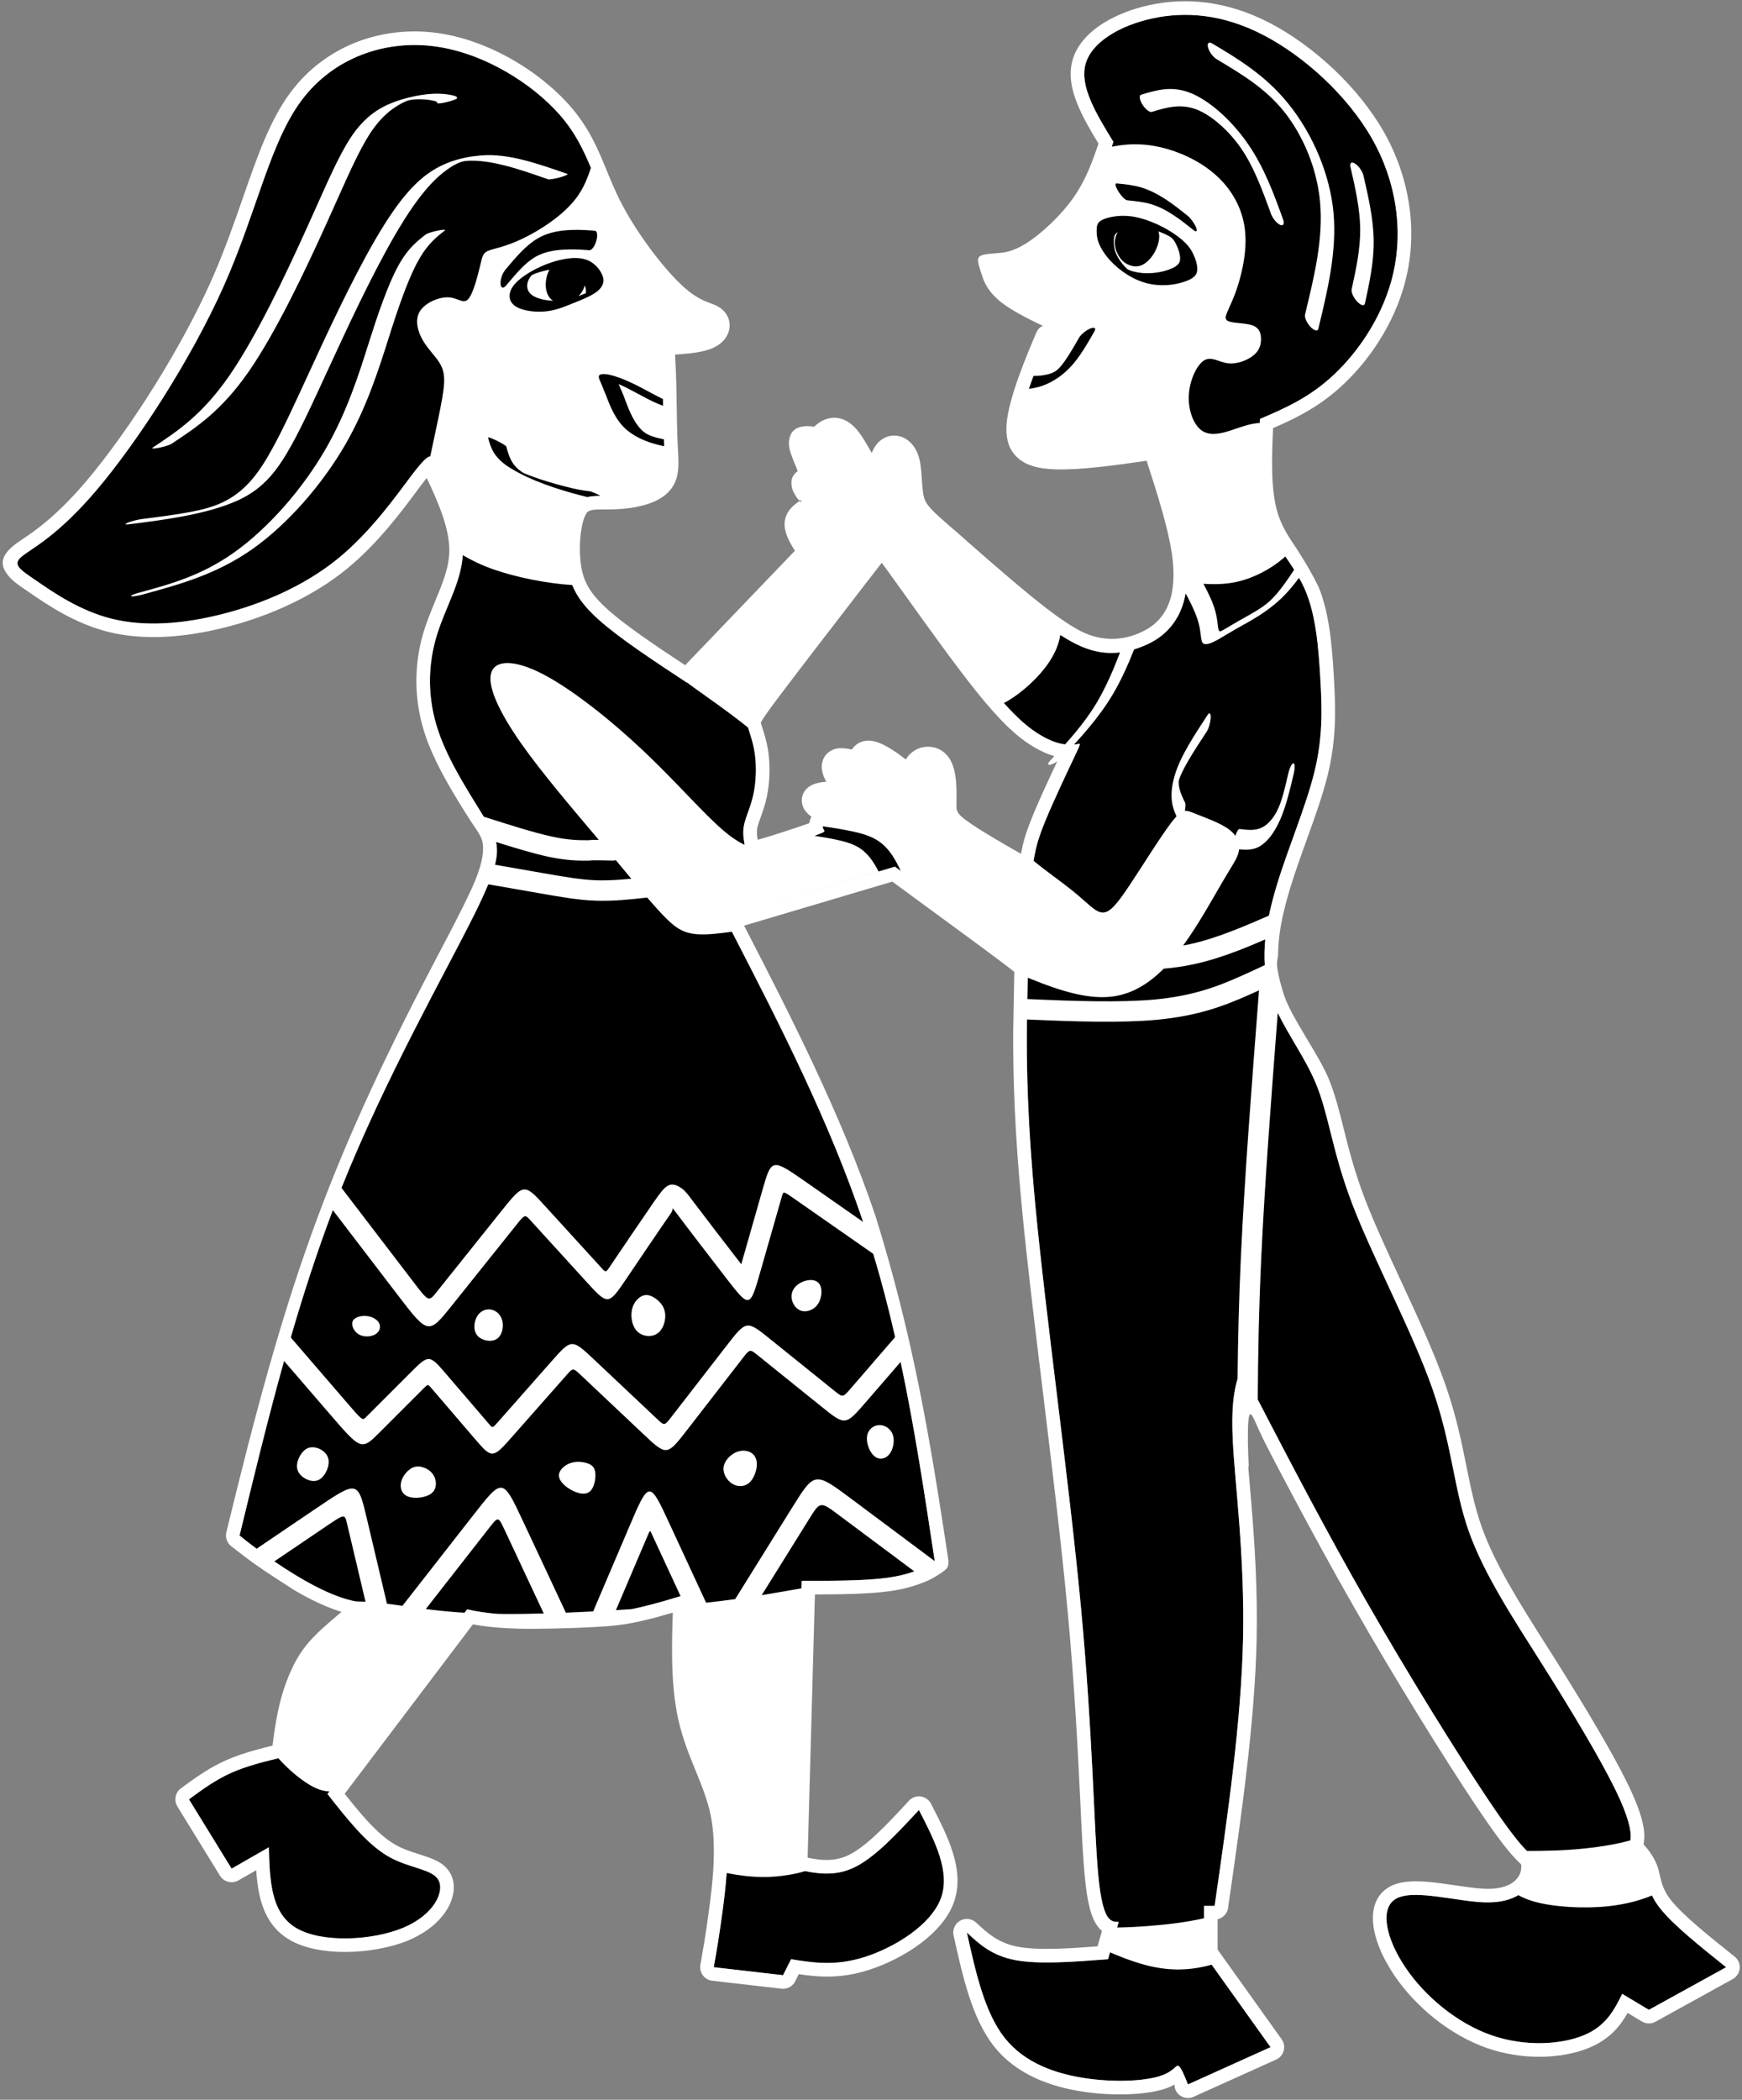 <?xml version="1.0" encoding="UTF-8" standalone="no"?><svg xmlns="http://www.w3.org/2000/svg" xmlns:xlink="http://www.w3.org/1999/xlink" clip-rule="evenodd" fill="#000000" fill-rule="evenodd" height="500.7" image-rendering="optimizeQuality" preserveAspectRatio="xMidYMid meet" shape-rendering="geometricPrecision" text-rendering="geometricPrecision" version="1" viewBox="42.2 -0.3 415.5 500.7" width="415.5" zoomAndPan="magnify"><rect x="42.2" y="-0.3" width="415.5" height="500.7" fill="#808080" stroke="none"/><g><g><g id="change1_1"><path d="M87.27 428.77c3.39,5.5 6.78,11.01 10.17,16.52 2.96,-1.7 5.93,-3.39 8.89,-5.09 0.21,7.84 0.43,15.68 6.57,19.28 6.14,3.6 18.22,2.96 25.52,-0.11 7.31,-3.07 9.85,-8.58 8.37,-11.33 -1.48,-2.75 -6.99,-2.75 -12.08,-5.72 -5.08,-2.97 -9.74,-8.9 -14.4,-14.83 11.86,-15.67 21.46,-28.36 33.32,-44.03 9.11,2.12 20.48,1.25 28.85,1.14 8.37,-0.1 15.99,-2.43 23.61,-4.76 -0.42,10.37 -0.84,20.75 1.06,29.23 1.91,8.47 6.15,15.03 7.73,22.87 1.59,7.84 0.53,16.95 -0.31,23.3 -0.85,6.35 -1.49,9.96 -2.12,13.56 5.51,0.63 11.01,1.27 16.52,1.9 0.64,-1.27 1.27,-2.54 1.91,-3.81 5.29,0.85 10.59,1.69 17.58,-0.53 6.99,-2.22 15.67,-7.52 18.11,-13.87 2.43,-6.36 -1.38,-13.77 -5.19,-21.18 -5.3,5.71 -10.59,11.43 -15.57,13.76 -4.98,2.33 -9.64,1.27 -14.3,0.22 0.64,-22.88 1.27,-45.76 1.91,-68.63 7.62,0 15.25,0 20.54,-0.74 5.3,-0.74 8.27,-2.23 11.23,-3.71 -4.03,-26.69 -8.05,-53.38 -16.42,-79 -8.36,-25.63 -21.07,-50.2 -33.78,-74.77 13.56,-4.03 27.11,-8.05 40.67,-12.07 8.68,6.35 17.37,12.71 22.66,16.63 5.3,3.91 7.2,5.39 9.11,6.88 -0.42,15.03 -0.85,30.07 1.69,56.97 2.54,26.9 8.05,65.66 10.91,96.16 2.86,30.5 3.07,52.74 4.13,63.87 1.06,11.11 2.97,11.11 4.87,11.11 -0.84,2.97 -1.69,5.93 -2.54,8.9 -8.26,0.64 -16.52,1.27 -22.13,0.21 -5.61,-1.06 -8.58,-3.81 -11.54,-6.57 2.11,9.54 4.23,19.07 9,25.1 4.76,6.04 12.18,8.58 19.27,9.64 7.1,1.06 13.87,0.64 17.47,-0.42 3.6,-1.06 4.03,-2.75 4.66,-2.54 0.64,0.21 1.49,2.33 2.33,4.44 6.57,-2.96 13.14,-5.93 19.7,-8.89 -5.29,-7.42 -10.59,-14.83 -15.88,-22.24 0,-3.81 0,-7.63 0,-11.44 0.84,0 1.69,0 2.54,0 3.18,-22.03 6.35,-44.06 6.78,-63.65 0.42,-19.59 -1.91,-36.75 -2.44,-47.12 -0.53,-10.38 0.74,-13.98 2.01,-17.59 9.53,18.43 19.07,36.86 29.66,55.39 10.59,18.54 22.24,37.18 29.12,47.45 6.88,10.27 9,12.18 11.12,14.08 0.21,1.91 0.42,3.82 -0.95,6.04 -1.38,2.22 -4.35,4.76 -10.91,4.55 -6.57,-0.21 -16.73,-3.17 -20.97,-0.95 -4.24,2.23 -2.54,9.64 2.12,16.52 4.66,6.89 12.28,13.24 20.44,16.1 8.15,2.86 16.84,2.22 22.13,0 5.3,-2.22 7.2,-6.04 9.11,-9.85 2.12,1.27 4.23,2.54 6.35,3.81 6.15,-3.39 12.29,-6.78 18.43,-10.16 -6.35,-5.09 -12.71,-10.17 -15.78,-14.09 -3.07,-3.92 -2.86,-6.67 -3.71,-9 -0.84,-2.33 -2.75,-4.24 -4.66,-6.14 0.64,0 1.27,0 1.38,-1.59 0.11,-1.59 -0.32,-4.77 -3.81,-11.86 -3.5,-7.1 -10.06,-18.11 -16.95,-29.02 -6.88,-10.91 -14.08,-21.71 -17.79,-32.09 -3.7,-10.38 -3.92,-20.33 -8.68,-34 -4.77,-13.66 -14.09,-31.03 -19.07,-43.95 -4.97,-12.92 -5.61,-21.39 -8.79,-29.01 -3.17,-7.63 -8.89,-14.41 -11.12,-22.03 -2.22,-7.63 -0.95,-16.1 1.8,-25.2 2.76,-9.11 6.99,-18.86 9,-27.12 2.02,-8.26 1.81,-15.04 1.38,-22.34 -0.42,-7.31 -1.05,-15.15 -3.7,-21.19 -2.65,-6.03 -7.31,-10.27 -9.43,-16.73 -2.12,-6.46 -1.69,-15.14 -1.27,-23.83 5.93,-2.54 11.86,-5.08 17.79,-10.69 5.93,-5.62 11.86,-14.3 14.09,-24.36 2.22,-10.06 0.74,-21.5 -5.19,-31.88 -5.93,-10.38 -16.31,-19.7 -25.95,-24.67 -9.63,-4.98 -18.53,-5.62 -26.37,-3.92 -7.84,1.69 -14.61,5.72 -15.99,11.01 -1.37,5.3 2.65,11.86 6.67,18.43 -1.69,5.08 -3.39,10.17 -6.78,15.04 -3.38,4.87 -8.47,9.53 -12.39,11.97 -3.92,2.43 -6.67,2.64 -8.05,2.75 -1.37,0.1 -1.37,0.1 -1.05,1.06 0.32,0.95 0.95,2.86 3.49,4.87 2.54,2.01 6.99,4.13 9.21,5.19 2.23,1.06 2.23,1.06 0.11,6.04 -2.12,4.97 -6.35,14.93 -6.78,20.65 -0.42,5.72 2.97,7.2 9,7.3 6.04,0.11 14.72,-1.16 23.41,-2.43 3.18,9.74 6.35,19.49 7.2,26.79 0.85,7.31 -0.63,12.18 -2.97,15.46 -2.33,3.29 -5.5,4.98 -8.57,6.04 -3.07,1.06 -6.04,1.48 -9.43,0.85 -3.39,-0.64 -7.2,-2.33 -13.87,-7.42 -6.67,-5.08 -16.2,-13.55 -22.03,-18.63 -5.82,-5.09 -7.94,-6.78 -8.79,-9.85 -0.85,-3.07 -0.42,-7.52 -1.38,-10.06 -0.95,-2.55 -3.28,-3.18 -4.55,-1.06 -1.27,2.11 -1.48,6.99 -2.97,6.14 -1.48,-0.85 -4.23,-7.41 -6.56,-10.06 -2.33,-2.65 -4.24,-1.38 -5.19,-0.53 -0.95,0.85 -0.95,1.27 -2.01,1.16 -1.06,-0.1 -3.18,-0.74 -3.18,0.74 0,1.49 2.12,5.09 2.22,6.89 0.11,1.8 -1.8,1.8 -1.58,2.86 0.21,1.06 2.54,3.18 2.22,4.66 -0.32,1.48 -3.28,2.33 -3.81,4.13 -0.53,1.8 1.37,4.55 3.28,7.31 -9.95,10.37 -19.91,20.75 -29.87,31.13 -8.04,-5.29 -16.09,-10.59 -21.07,-15.04 -4.98,-4.44 -6.88,-8.05 -7.52,-13.02 -0.63,-4.98 0,-11.33 1.91,-14.19 1.91,-2.86 5.08,-2.23 9,-2.33 3.92,-0.11 8.58,-0.96 10.69,-2.97 2.12,-2.01 1.7,-5.19 1.49,-9.53 -0.21,-4.34 -0.21,-9.85 -0.32,-14.08 -0.11,-4.24 -0.32,-7.21 -0.53,-10.17 4.45,-0.21 8.9,-0.43 11.23,-1.49 2.33,-1.05 2.54,-2.96 1.16,-3.92 -1.38,-0.95 -4.34,-0.95 -9.21,-5.4 -4.87,-4.44 -11.65,-13.34 -15.68,-21.28 -4.02,-7.94 -5.29,-14.94 -11.64,-22.14 -6.36,-7.2 -17.8,-14.61 -29.66,-16.2 -11.86,-1.59 -24.14,2.65 -31.77,12.81 -7.62,10.17 -10.59,26.27 -18.53,44.17 -7.95,17.89 -20.87,37.59 -30.4,48.82 -9.53,11.22 -15.67,13.98 -17.9,15.89 -2.22,1.9 -0.52,2.96 3.5,5.71 4.02,2.76 10.38,7.21 18.11,9.11 7.73,1.91 16.84,1.27 26.37,-1.16 9.53,-2.44 19.49,-6.68 27.53,-13.24 8.05,-6.57 14.2,-15.46 17.59,-19.91 3.38,-4.45 4.02,-4.45 4.66,-4.45 3.81,7.84 7.62,15.67 7.51,22.66 -0.1,6.99 -4.13,13.14 -6.24,20.12 -2.12,6.99 -2.34,14.83 0.42,22.88 2.75,8.05 8.47,16.31 11.65,21.71 3.18,5.4 3.81,7.94 -3.07,21.82 -6.89,13.87 -21.29,39.08 -31.88,65.66 -10.59,26.58 -17.37,54.54 -24.15,82.5 6.51,5.3 22.72,17.02 31.46,15.88 -6.14,6.57 -11.97,9.32 -15.46,16.1 -3.5,6.78 -4.35,13.77 -5.19,20.76 -4.45,1.06 -8.9,2.12 -12.71,3.81 -3.82,1.7 -6.99,4.02 -10.17,6.36zm132.43 -232.5c0.42,-1.91 1.59,-4.24 2.22,-7.23 0.64,-3 0.74,-6.65 0.32,-9.61 -0.42,-2.97 -1.38,-5.25 -1.75,-6.7 -0.37,-1.46 -0.16,-2.09 5.03,-9.01 5.19,-6.91 15.36,-20.09 20.68,-26.97 5.32,-6.89 5.8,-7.47 6.33,-7.47 0.53,0 1.11,0.58 5.72,6.99 4.6,6.41 13.23,18.64 19.27,26.19 6.04,7.54 9.48,10.4 12.23,12.15 2.76,1.75 4.82,2.38 6.41,2.59 1.59,0.21 2.7,0 3.26,-0.1 0.55,-0.11 0.55,-0.11 -1.06,3.31 -1.62,3.41 -4.85,10.24 -6.7,14.72 -1.85,4.47 -2.33,6.59 -2.68,8.42 -0.34,1.82 -0.55,3.36 -0.66,4.13 -0.1,0.77 -0.1,0.77 -3.65,-1.25 -3.55,-2.01 -10.64,-6.03 -14.17,-8.65 -3.52,-2.63 -3.46,-3.84 -3.41,-6.57 0.05,-2.73 0.11,-6.97 -1.17,-8.9 -1.27,-1.93 -3.86,-1.56 -4.82,0.06 -0.95,1.61 -0.26,4.47 -0.18,5.27 0.08,0.79 -0.45,-0.48 -2.49,-2.42 -2.04,-1.93 -5.58,-4.52 -7.68,-5.34 -2.09,-0.82 -2.72,0.13 -2.86,0.92 -0.13,0.8 0.24,1.43 -0.79,1.33 -1.03,-0.11 -3.47,-0.96 -4.69,-0.74 -1.22,0.21 -1.22,1.48 -0.37,2.99 0.85,1.51 2.54,3.25 1.72,4.08 -0.82,0.82 -4.15,0.71 -5.79,1.11 -1.65,0.39 -1.59,1.29 -0.51,2.12 1.09,0.82 3.21,1.56 4.72,1.98 1.5,0.42 2.4,0.53 1.61,0.69 -0.79,0.16 -3.28,0.37 -4.45,0.98 -1.16,0.61 -1,1.61 -0.71,2.12 0.29,0.5 0.71,0.5 -1.86,1.43 -2.56,0.92 -8.12,2.78 -11.44,3.76 -3.3,0.97 -4.36,1.08 -4.89,0.68 -0.53,-0.39 -0.53,-1.29 -0.69,-2.48 -0.16,-1.2 -0.48,-2.68 -0.05,-4.58z" fill="#000000"/></g><g id="change2_1"><path d="M214.99 218.44l36.77 -10.92c-1.29,-2.53 -2.55,-4.14 -4.02,-5.24 -1.57,-1.17 -3.41,-1.77 -5.85,-2.3 -1.58,-0.35 -3.42,-0.67 -5.43,-0.98l0.31 -0.11c2.57,-0.93 2.15,-0.93 1.86,-1.43 -0.11,-0.19 -0.2,-0.44 -0.21,-0.72 2.7,0.38 5.18,0.79 7.25,1.25 2.69,0.59 4.73,1.26 6.49,2.57 1.71,1.28 3.13,3.16 4.59,6.2l0.29 0.62 -1.38 -1.01 -40.67 12.07zm125.06 131.02l-0.12 0.01 0.37 4.38 0.32 3.79 0 0.06 0.02 0.12 0.01 0.18c0.76,9.21 1.54,20.36 1.28,32.6 -0.43,19.78 -3.6,41.8 -6.78,63.82l0 0.06c-0.13,1.42 -1.17,2.57 -2.53,2.87l0 7.24 15.19 21.27c0.16,0.2 0.29,0.42 0.4,0.67 0.74,1.63 0.01,3.55 -1.62,4.29l-19.83 8.94c-1.66,0.67 -3.55,-0.14 -4.22,-1.8 -0.18,-0.45 -0.2,-0.85 -0.17,-1.19 -0.74,0.42 -1.68,0.84 -2.89,1.19 -2.15,0.63 -5.25,1.07 -8.8,1.15 -3.1,0.08 -6.57,-0.1 -10.06,-0.62 -3.8,-0.57 -7.72,-1.55 -11.39,-3.22 -3.76,-1.72 -7.23,-4.17 -9.96,-7.63 -2.65,-3.37 -4.54,-7.6 -6.03,-12.25 -1.41,-4.39 -2.48,-9.18 -3.55,-13.97 -0.3,-1.05 -0.05,-2.23 0.75,-3.1 1.22,-1.31 3.27,-1.38 4.59,-0.16 2.61,2.43 5.24,4.87 9.93,5.75 2.56,0.48 5.81,0.58 9.38,0.48 2.91,-0.08 6.25,-0.31 9.65,-0.57l1.05 -3.67c-0.52,-0.43 -1.03,-1.03 -1.53,-1.86 -1.08,-1.77 -1.99,-4.99 -2.57,-11.11 -0.42,-4.32 -0.7,-10.18 -1.05,-17.5 -0.57,-11.86 -1.33,-27.58 -3.09,-46.37 -1.44,-15.45 -3.66,-33.66 -5.8,-51.28 -1.96,-16.05 -3.85,-31.6 -5.11,-44.87 -1.69,-17.93 -2.07,-30.63 -2.02,-41.56l0.22 -12 0 -0.05 0 -0.04 0 -0.1 0 -0.05 0.05 -1.92c-1.69,-1.31 -3.78,-2.91 -7.75,-5.84l-21.35 -15.67 -35.36 10.5c5.74,11.11 11.44,22.24 16.77,33.62 5.5,11.76 10.52,23.63 14.6,35.7l0.01 0.03c8.89,28.65 12.87,52.27 17.34,81.88l0.01 0.11c0.07,0.57 -0.01,1.14 -0.22,1.66 -0.1,0.19 -0.2,0.38 -0.79,0.83 -0.59,0.46 -1.67,1.17 -2.56,1.67 -0.67,0.38 -1.23,0.64 -1.77,0.87l0 0 -0.06 0.02 -0.01 0 -0.01 0.01 -0.08 0.03 -0.01 0 0 0.01 -0.02 0.01 -0.01 0 -0.02 0.01 -0.02 0 -0.01 0.01 -0.05 0.02 0 0 -0.06 0.02 -0.01 0.01 -0.01 0.01 -0.02 0 -0.01 0.01 -0.02 0.01 -0.01 0 -0.02 0.01 -0.01 0 -0.02 0.01 -0.01 0 -0.02 0.01 -0.01 0.01c-0.32,0.13 -0.65,0.25 -0.98,0.37 -1.97,0.72 -4.25,1.34 -7.15,1.74 -4.81,0.67 -11.22,0.77 -17.84,0.78l-1.74 62.78c1.31,0.26 2.61,0.47 3.85,0.52 1.9,0.08 3.81,-0.16 5.76,-1.07 4.36,-2.04 9.38,-7.44 14.4,-12.86 0.28,-0.35 0.63,-0.64 1.05,-0.86 1.59,-0.82 3.55,-0.19 4.37,1.4 1.97,3.84 3.95,7.68 5.16,11.51 1.32,4.21 1.7,8.35 0.18,12.31 -1.34,3.51 -4.15,6.67 -7.55,9.27 -3.82,2.93 -8.49,5.23 -12.61,6.54 -6.67,2.12 -11.8,1.74 -16.73,1.01l-0.73 1.47c-0.53,1.31 -1.9,2.17 -3.38,2l-16.71 -1.93c-1.77,-0.31 -2.95,-2 -2.64,-3.76 0.36,-2.05 0.71,-4.05 0.98,-5.7 0.34,-2.15 0.71,-4.63 1.12,-7.72 0.42,-3.11 0.89,-6.89 1.05,-10.8 0.16,-3.83 0.04,-7.82 -0.69,-11.44 -0.73,-3.6 -2.16,-7.12 -3.62,-10.72 -1.53,-3.75 -3.09,-7.6 -4.1,-12.08 -1,-4.47 -1.4,-9.4 -1.48,-14.56 -0.06,-3.61 0.03,-7.28 0.17,-10.97 -2.45,0.72 -4.91,1.4 -7.4,1.97 -1.29,0.29 -2.59,0.55 -3.9,0.78 -1.31,0.18 -2.62,0.36 -4.71,0.52 -2.08,0.15 -4.92,0.28 -7.23,0.37 -2.31,0.08 -4.08,0.12 -5.66,0.16 -1.53,0.03 -2.88,0.04 -4.23,0.06l-0.07 0 -0.06 0c-4.84,0.01 -9.82,-0.21 -14.43,-1.06l-30.58 40.4c1.79,2.26 3.57,4.45 5.33,6.37 2.18,2.37 4.38,4.39 6.61,5.69 1.88,1.1 4,1.78 5.84,2.36 3.31,1.07 6,1.93 7.46,4.63l0.27 0.56c0.91,2.19 0.62,5.03 -0.99,7.79 -1.35,2.31 -3.7,4.66 -7.09,6.48 -0.71,0.39 -1.43,0.74 -2.16,1.04 -4.17,1.75 -9.74,2.78 -15.06,2.8 -5.01,0.02 -9.89,-0.87 -13.36,-2.9 -3.95,-2.32 -5.97,-5.88 -7.02,-10.05 -0.52,-2.08 -0.78,-4.28 -0.93,-6.55l-4.16 2.38c-1.54,0.95 -3.54,0.47 -4.48,-1.06l-10.17 -16.52c-0.56,-0.93 -0.61,-2.05 -0.2,-3.01 0.22,-0.51 0.58,-0.97 1.06,-1.32 3.3,-2.42 6.6,-4.84 10.77,-6.69 2.1,-0.93 4.31,-1.68 6.55,-2.31 1.55,-0.44 3.04,-0.82 4.52,-1.18 0.35,-2.82 0.75,-5.65 1.37,-8.51 0.81,-3.71 1.98,-7.41 3.88,-11.1 2.49,-4.83 5.84,-7.7 9.65,-10.95l1.55 -1.33c-2.34,-0.7 -4.77,-1.74 -7.2,-2.96 -1.32,-0.67 -2.64,-1.39 -3.95,-2.15 -2.58,-1.66 -5.17,-3.32 -7.16,-4.66 -1.99,-1.34 -3.39,-2.36 -4.63,-3.29 -1.2,-0.91 -2.26,-1.73 -3.31,-2.56l-0.02 -0.01 -0.03 -0.03 -0.01 0 -0.04 -0.04c-0.94,-0.76 -1.41,-2.02 -1.11,-3.28 13.92,-57.42 23.33,-85.91 49.69,-136.12 2.59,-4.93 4.88,-9.27 6.58,-12.71l0.62 -1.25 0.03 -0.08 0 0c1.79,-3.68 5.75,-11.39 3.78,-15.6 -0.47,-1.01 -1.38,-2.28 -2.36,-3.75 -0.91,-1.39 -1.87,-2.95 -2.85,-4.53l-0.05 -0.09 -0.02 -0.03 -0.03 -0.04 -0.05 -0.08 -0.04 -0.08c-2.84,-4.66 -5.92,-10.08 -7.78,-15.52 -1.43,-4.19 -2.12,-8.35 -2.19,-12.4 -0.08,-4.36 0.55,-8.54 1.73,-12.46 0.78,-2.52 1.74,-4.85 2.69,-7.14l0.06 -0.17c1.68,-4.04 3.32,-7.98 3.37,-11.91 0.08,-5.17 -2.44,-11.24 -5.39,-17.45 -0.81,1.05 -1.68,2.13 -2.44,3.21 -3.66,4.91 -9.35,12.55 -16.64,18.49 -3.99,3.26 -8.44,5.98 -13.07,8.2 -5.16,2.49 -10.52,4.35 -15.71,5.68 -5.07,1.29 -10.08,2.1 -14.88,2.31 -4.61,0.2 -9,-0.15 -13.07,-1.15 -8.08,-1.99 -14.59,-6.45 -18.82,-9.34l-0.68 -0.47c-1.92,-1.31 -3.34,-2.28 -4.27,-3.37 -2.24,-2.61 -2.15,-4.7 0.83,-7.26 0.68,-0.58 1.43,-1.09 2.39,-1.73 2.93,-1.98 8.06,-5.44 15.14,-13.79 4.94,-5.81 10.83,-13.98 16.44,-22.99 5.03,-8.09 9.82,-16.8 13.48,-25.04 3.03,-6.84 5.38,-13.57 7.53,-19.77 3.44,-9.87 6.43,-18.45 11.37,-25.03 4.08,-5.44 9.38,-9.34 15.24,-11.71 6.14,-2.47 12.92,-3.26 19.55,-2.37 5.95,0.8 11.78,2.94 16.98,5.78 5.91,3.23 11.06,7.39 14.67,11.49 4.68,5.3 6.76,10.34 8.94,15.66 0.95,2.31 1.93,4.68 3.18,7.16 1.86,3.67 4.35,7.57 6.96,11.12 2.77,3.75 5.64,7.07 8,9.22 2.99,2.73 5.13,3.51 6.54,4.03 0.88,0.33 1.59,0.59 2.33,1.11 0.83,0.57 1.45,1.31 1.83,2.15 0.37,0.83 0.51,1.73 0.4,2.62 -0.1,0.82 -0.4,1.64 -0.93,2.39 -0.6,0.87 -1.51,1.67 -2.73,2.26l-0.24 0.12c-1.51,0.69 -3.53,1.09 -5.81,1.33 -1.03,0.11 -2.14,0.2 -3.28,0.27l0.07 1.36c0.09,1.59 0.17,3.4 0.23,5.66l0.09 4.88c0.04,3.03 0.09,6.23 0.22,9.07l0.07 1.29c0.25,4.56 0.44,7.96 -2.55,10.8 -1.38,1.31 -3.35,2.24 -5.53,2.84 -2.29,0.63 -4.92,0.95 -7.29,1.01l-2.12 0.02c-2.04,-0.02 -3.69,-0.03 -4.3,0.88 -0.62,0.94 -1.08,2.64 -1.35,4.63 -0.31,2.38 -0.33,5.04 -0.03,7.35 0.26,2.06 0.78,3.83 1.73,5.52 1.01,1.76 2.52,3.52 4.73,5.5 4.34,3.88 11.27,8.53 18.44,13.26l26.18 -27.3c-1.71,-2.65 -2.99,-5.29 -2.24,-7.87 0.59,-1.98 1.96,-2.99 3.26,-3.94 0.31,-0.22 0.39,0.54 0.49,0.06 0.1,-0.46 -0.47,-0.08 -0.79,-0.54 -0.52,-0.75 -1,-1.44 -1.28,-2.25l-0.16 -0.57c-0.43,-2.13 0.35,-3.03 1.38,-3.89 -0.18,-0.52 -0.48,-1.25 -0.78,-1.96 -0.66,-1.62 -1.3,-3.17 -1.3,-4.53 0,-3.34 2.03,-4.22 4.51,-4.22 0.49,0 1.02,0.08 1.5,0.15l0.27 -0.26c0.8,-0.71 2.04,-1.61 3.76,-1.83l0.13 -0.02c1.77,-0.18 3.75,0.35 5.7,2.46l0.2 0.2c1.25,1.42 2.5,3.62 3.67,5.7 0.18,-0.45 0.39,-0.89 0.64,-1.3 0.7,-1.17 1.63,-1.97 2.67,-2.42l0.24 -0.11c0.79,-0.29 1.59,-0.38 2.39,-0.29 0.76,0.09 1.5,0.34 2.18,0.75 1.16,0.71 2.18,1.89 2.81,3.46l0.08 0.19c0.67,1.79 0.81,3.89 0.95,6.05 0.1,1.56 0.21,3.17 0.52,4.29 0.52,1.92 2.2,3.4 6.58,7.22 1.29,1.05 2.56,2.23 3.81,3.33 5.75,5.03 13.57,11.89 19.27,16.23 3.17,2.41 5.64,4.01 7.68,5.07 5.27,2.7 10.92,2.37 15.74,-0.4l0.02 -0.01 0 0 0.01 -0.01 0.02 0c0.22,-0.13 0.43,-0.26 0.64,-0.4 1.15,-0.75 2.23,-1.74 3.15,-3.03 0.93,-1.3 1.69,-2.95 2.14,-5.02 0.64,-2.92 0.5,-6.7 0.03,-9.75l-0.01 -0.03c-0.47,-3.1 -1.34,-6.63 -2.4,-10.39 -1.05,-3.69 -2.3,-7.61 -3.59,-11.57 -7.86,1.14 -15.52,2.16 -21.22,2.06 -3.64,-0.06 -6.59,-0.61 -8.75,-2.14 -2.5,-1.78 -3.72,-4.47 -3.44,-8.55l0 -0.09c0.24,-3.17 1.48,-7.39 2.95,-11.46 1.44,-4 3.03,-7.74 4.08,-10.22 0.9,-2.11 2.07,-1.56 1.49,-1.84 -1.06,-0.5 -2.65,-1.26 -4.62,-2.31 -1.85,-0.99 -3.76,-2.13 -5.21,-3.27 -3.13,-2.48 -4.05,-4.87 -4.49,-6.18l-0.14 -0.44c-1.55,-4.66 -1.46,-4.67 3.96,-5.09 0.58,-0.05 1.46,-0.11 2.47,-0.39 1.05,-0.29 2.37,-0.81 3.95,-1.78l0.16 -0.1c1.86,-1.16 4.03,-2.89 6.13,-4.92 1.93,-1.86 3.8,-3.98 5.31,-6.15 2.83,-4.06 4.42,-8.41 5.89,-12.77 -1.8,-2.95 -3.54,-5.9 -4.79,-8.83 -1.6,-3.73 -2.36,-7.37 -1.47,-10.82 0.87,-3.35 3.25,-6.22 6.53,-8.49 3.26,-2.24 7.45,-3.92 11.91,-4.89 4.25,-0.91 8.8,-1.2 13.61,-0.58 4.78,0.62 9.78,2.13 14.94,4.79 5.23,2.7 10.66,6.61 15.53,11.24 4.59,4.37 8.72,9.41 11.75,14.71 3.09,5.42 5.05,11.11 5.97,16.77 0.97,5.94 0.79,11.87 -0.44,17.42 -1.11,5.03 -3.07,9.72 -5.48,13.88 -2.75,4.77 -6.14,8.91 -9.55,12.13 -3.2,3.03 -6.38,5.22 -9.54,6.98 -2.48,1.39 -4.91,2.49 -7.33,3.54 -0.36,7.69 -0.56,15.22 1.22,20.65 0.98,3.01 2.72,5.64 4.49,8.25 1.94,3.03 3.58,5.77 5.17,9.01 1.25,3.11 2.05,6.56 2.58,10.12 0.55,3.7 0.82,7.6 1.04,11.36 0.22,3.72 0.38,7.32 0.23,11.12 -0.15,3.84 -0.63,7.81 -1.69,12.17 -1.19,4.88 -3.12,10.22 -5.07,15.63 -1.37,3.8 -2.76,7.65 -3.97,11.65 -0.64,2.11 -1.19,4.18 -1.64,6.19l0 0 -0.17 0.75c-0.3,1.41 -0.48,2.55 -0.6,3.52l-0.01 0.01c-0.1,0.69 -0.17,1.37 -0.23,2.04 -0.1,1.05 -0.15,2.09 -0.16,3.11l0 0.01 0 0.02c-0.02,0.29 -0.05,0.56 -0.09,0.81 -0.11,0.56 -0.31,1.02 -0.04,2.71 0.27,1.68 1.01,4.59 1.7,6.5 1.96,5.43 8.09,13.74 10.44,19.38 1.56,3.74 2.51,7.54 3.6,11.88 1.22,4.88 2.62,10.48 5.22,17.21 2.15,5.6 5.23,12.23 8.37,19.01 3.95,8.52 8.03,17.3 10.73,25.05 2.58,7.38 3.85,13.69 5.03,19.56 1.01,4.98 1.95,9.64 3.65,14.41 3.19,8.93 9.2,18.39 15.26,27.95l2.22 3.49c3.75,5.96 7.33,11.8 10.3,16.89 2.73,4.66 5.09,8.94 6.81,12.43 1.85,3.76 2.9,6.52 3.47,8.56 0.65,2.3 0.74,3.87 0.67,4.95 -0.04,0.49 -0.09,0.93 -0.16,1.32l0.79 0.92c1.02,1.26 1.9,2.62 2.46,4.18 0.31,0.83 0.48,1.61 0.67,2.44 0.36,1.56 0.78,3.41 2.54,5.67 2.81,3.57 8.87,8.45 14.99,13.34l0.31 0.23c0.31,0.26 0.57,0.58 0.78,0.95 0.86,1.57 0.28,3.54 -1.29,4.4l-18.42 10.17c-0.98,0.53 -2.21,0.54 -3.23,-0.07l-3.4 -2.04c-1.8,3.17 -4.17,6.12 -8.86,8.17l-0.28 0.13c-3.18,1.33 -7.4,2.16 -11.97,2.16 -3.98,0 -8.29,-0.63 -12.49,-2.1 -4.33,-1.52 -8.5,-3.92 -12.2,-6.83 -3.89,-3.06 -7.3,-6.71 -9.87,-10.51 -0.74,-1.1 -1.44,-2.27 -2.09,-3.48l-0.1 -0.18c-1.66,-3.16 -2.69,-6.32 -2.87,-9.05 -0.22,-3.35 0.75,-6.17 3.23,-7.94l0.9 -0.56c3.74,-1.96 9.65,-1.09 15.38,-0.25 2.63,0.39 5.22,0.77 7.2,0.83 2.67,0.09 4.53,-0.34 5.82,-1 1.11,-0.57 1.8,-1.32 2.23,-2.01 0.55,-0.89 0.64,-1.83 0.59,-2.78 -0.87,-0.82 -1.84,-1.8 -3.16,-3.39 -1.68,-2.04 -3.99,-5.17 -7.53,-10.45 -3.75,-5.6 -8.87,-13.59 -14.41,-22.62 -4.83,-7.86 -9.98,-16.49 -14.84,-25.01 -5.35,-9.36 -10.39,-18.62 -15.28,-27.82 -1.19,-2.24 -2.4,-4.54 -3.63,-6.88l-0.01 -0.03 -0.05 -0.1 -0.06 -0.11 -0.01 -0.02 -0.06 -0.11 -0.06 -0.12 0 0 -0.06 -0.12 -0.06 -0.11 -0.01 -0.01 -0.18 -0.36 -0.05 -0.09 -0.02 -0.03c-1.12,-2.15 -2.21,-4.29 -3.11,-6.27 -1.06,-2.34 -1.84,-4.46 -2.25,-3.45 -0.4,1 -0.43,5.13 -0.29,9.12 0.04,1.06 0.09,2.1 0.14,3.14zm-2.67 -20.97c0.09,-9.03 0.3,-18.6 0.81,-29.46 0.87,-18.63 2.58,-40.79 4.29,-62.96l0.02 -0.21 -2.3 1.03c-2.87,1.28 -5.89,2.54 -9.47,3.61 -3.57,1.06 -7.69,1.92 -12.76,2.39 -8.45,0.77 -19.45,0.42 -30.83,-0.09 -0.14,11.49 0.16,24.7 1.98,44.05 2.54,26.9 8.05,65.67 10.91,96.16 2.86,30.5 3.07,52.74 4.13,63.86 1.06,11.12 2.97,11.12 4.87,11.12l-0.38 1.34c2.56,-0.03 5.14,-0.18 7.57,-0.37 4.75,-0.37 8.9,-0.89 13.15,-1.83l0 -2.95 2.54 0c3.18,-22.03 6.35,-44.06 6.78,-63.65 0.42,-19.59 -1.91,-36.75 -2.44,-47.12 -0.4,-7.91 0.24,-11.88 1.13,-14.92zm9.59 -87.27c-1.59,20.67 -3.13,41.08 -3.92,58.02 -0.6,12.82 -0.79,23.8 -0.85,34.2 8.24,15.89 16.58,31.79 25.72,47.77 10.59,18.54 22.24,37.18 29.12,47.45 5.06,7.55 7.55,10.58 9.35,12.41 2.11,-0.01 4.46,-0.02 6.92,-0.11 5.99,-0.23 12.59,-0.96 17.75,-2.4l-0.01 0.05c0.04,-0.18 0.07,-0.38 0.09,-0.63 0.11,-1.59 -0.32,-4.77 -3.81,-11.86 -3.5,-7.1 -10.06,-18.11 -16.95,-29.02 -6.88,-10.91 -14.08,-21.71 -17.79,-32.09 -3.7,-10.38 -3.92,-20.33 -8.68,-34 -4.77,-13.66 -14.09,-31.03 -19.07,-43.95 -4.97,-12.92 -5.61,-21.39 -8.79,-29.01 -2.44,-5.86 -6.37,-11.21 -9.08,-16.83zm57.36 210.39c1.09,0.61 2.37,1.15 3.95,1.58 4.61,1.27 11.71,1.69 17.58,1.06 4.06,-0.44 7.54,-1.38 10.37,-2.56 0.44,0.93 1.04,1.93 1.9,3.02 3.07,3.92 9.43,9 15.78,14.09l-18.42 10.16 -6.36 -3.81c-1.91,3.81 -3.81,7.63 -9.11,9.85 -5.29,2.22 -13.98,2.86 -22.13,0 -8.16,-2.86 -15.79,-9.21 -20.44,-16.1 -4.66,-6.88 -6.36,-14.29 -2.12,-16.52 4.24,-2.22 14.4,0.74 20.97,0.95 3.71,0.11 6.26,-0.63 8.03,-1.72zm-97.37 13.64c2.5,1.07 5.04,2.04 7.33,2.71 5.93,1.75 10.28,1.54 13.72,0.96 1.16,-0.2 2.21,-0.44 3.2,-0.72l14.04 19.66 -19.7 8.89c-0.84,-2.11 -1.69,-4.23 -2.33,-4.44 -0.63,-0.21 -1.06,1.48 -4.66,2.54 -3.6,1.06 -10.37,1.48 -17.47,0.42 -7.09,-1.06 -14.51,-3.6 -19.27,-9.64 -4.77,-6.03 -6.89,-15.56 -9,-25.1 2.96,2.76 5.93,5.51 11.54,6.57 5.61,1.06 13.87,0.43 22.13,-0.21l0.47 -1.64zm-153.94 -80.98c-2.52,-0.15 -4.98,-0.37 -7.45,-0.66l-1.81 -0.22 15.16 -19.4c2.12,-2.7 2.12,-2.7 3.62,0.49l9.35 19.96c-3.93,0.11 -7.56,0.16 -11.02,0.11 -2.5,-0.21 -4.94,-0.55 -7.24,-1.09l-0.61 0.81zm-14.83 -1.65c-1.24,-0.18 -2.48,-0.35 -3.69,-0.49l-4.77 -20.19c-2.19,-9.26 -2.2,-9.27 -12.32,-2.42l-14.01 9.49c-1.58,-1.17 -2.96,-2.26 -4.06,-3.15 3.38,-13.94 6.76,-27.87 10.61,-41.63l10.8 12.53c7.64,8.87 7.64,8.87 12.14,4.37l10.59 -10.59c0.79,-0.78 0.79,-0.78 1.62,0.18l10.17 11.86c4.36,5.09 4.36,5.09 9.38,-0.61l12.71 -14.4c1.51,-1.72 1.52,-1.72 3.4,0.05l14.82 13.98c5.66,5.33 5.66,5.34 10.59,-1.02l13.13 -16.95c1.76,-2.27 1.76,-2.27 3.64,-0.75l15.25 12.28c5.64,4.54 5.64,4.54 10.57,-1.15l8.26 -9.55c3.33,15.68 5.73,31.59 8.13,47.5l-19.84 -14.81c-8.8,-6.56 -8.8,-6.56 -14.23,2.15l-13.53 21.73c-1.23,0.17 -2.5,0.33 -3.83,0.49 -1,0.13 -2.04,0.24 -3.1,0.36l-8.62 -18.6c-4.94,-10.7 -4.95,-10.7 -9.85,0.81l-8.47 19.87c-2.22,0.11 -4.4,0.21 -6.51,0.3l-10.23 -21.84c-4.86,-10.36 -4.86,-10.36 -11.85,-1.42l-16.9 21.62zm-8.81 -0.98c-0.81,-0.04 -1.6,-0.07 -2.38,-0.08l-0.01 0c-5.82,-1.07 -13.28,-5.37 -19.36,-9.53l12.51 -8.47c4.28,-2.89 4.28,-2.89 4.84,-0.51l4.4 18.59zm0.29 1.27l-0.02 0.02 0.02 -0.02 0 0zm-21.09 36.06c2.86,3.17 5.97,5.62 8.4,6.86 1.32,0.67 2.43,0.98 3.79,1.06l-0.46 0.6c4.66,5.93 9.32,11.86 14.4,14.83 5.09,2.97 10.6,2.97 12.08,5.72 1.48,2.75 -1.06,8.26 -8.37,11.33 -7.3,3.07 -19.38,3.71 -25.52,0.11 -6.14,-3.6 -6.36,-11.44 -6.57,-19.28l-8.89 5.09 -10.17 -16.52c3.18,-2.34 6.35,-4.67 10.17,-6.36 3.36,-1.49 7.22,-2.5 11.14,-3.44zm84.35 -35.57l-3.82 0.25 7.52 -17.66c0.61,-1.41 0.61,-1.41 0.95,-0.67l6.95 14.99c-3.82,1.17 -7.66,2.29 -11.6,3.09zm22.59 62.94c6.39,1.26 10.61,1.12 14.75,0.45 1.32,-0.22 2.65,-0.49 3.96,-0.91 3.76,0.75 7.57,1.07 11.58,-0.81 4.98,-2.33 10.27,-8.05 15.57,-13.76 3.81,7.41 7.62,14.82 5.19,21.18 -2.44,6.35 -11.12,11.65 -18.11,13.87 -6.99,2.23 -12.29,1.38 -17.58,0.53l-1.91 3.81 -16.52 -1.9c0.63,-3.6 1.27,-7.21 2.12,-13.56 0.34,-2.6 0.72,-5.66 0.95,-8.9zm15.99 -1.05l1.86 -66.84c-2.68,0.46 -5.82,1.03 -9.49,1.63l11.34 -18.2c2.62,-4.21 2.63,-4.21 7.17,-0.82l17.89 13.35c-1.74,0.62 -3.75,1.15 -6.32,1.51 -5.29,0.74 -12.92,0.74 -20.54,0.74l-1.91 68.63zm-116.2 -100.11c-1.3,0.74 -2.31,2.7 -2.28,4.18 0.03,1.49 1.08,2.49 2.22,3.05 1.14,0.55 2.36,0.66 3.36,-0.05 1.01,-0.72 1.81,-2.26 1.96,-3.55 0.16,-1.3 -0.31,-2.36 -1.35,-3.13 -1.03,-0.77 -2.62,-1.24 -3.91,-0.5zm14.53 -31.64c-1.38,-0.19 -3.02,0.19 -3.49,1.14 -0.48,0.95 0.21,2.49 1.4,3.2 1.19,0.72 2.89,0.61 3.92,0.03 1.03,-0.58 1.4,-1.64 1.03,-2.54 -0.37,-0.9 -1.48,-1.64 -2.86,-1.83zm29.65 -1.53c-1.21,-0.3 -2.59,0.18 -3.41,1.45 -0.82,1.27 -1.08,3.34 -0.11,4.61 0.98,1.27 3.21,1.75 4.56,1 1.35,-0.74 1.82,-2.7 1.53,-4.2 -0.29,-1.51 -1.35,-2.57 -2.57,-2.86zm-19.4 37.96c-0.98,0.66 -1.99,1.93 -2.25,3.28 -0.27,1.36 0.21,2.78 1.77,3.34 1.56,0.56 4.21,0.24 5.51,-0.79 1.29,-1.03 1.24,-2.78 0.66,-4 -0.58,-1.22 -1.69,-1.91 -2.73,-2.22 -1.03,-0.32 -1.98,-0.27 -2.96,0.39zm38.12 -1.37c-1.4,0.5 -2.67,1.66 -2.7,2.88 -0.02,1.22 1.19,2.49 2.73,3.39 1.54,0.9 3.39,1.43 4.53,0.58 1.14,-0.84 1.56,-3.07 1.43,-4.47 -0.13,-1.4 -0.82,-1.99 -1.94,-2.36 -1.11,-0.37 -2.64,-0.53 -4.05,-0.02zm16.97 -39.77c-0.95,0.5 -1.95,1.61 -2.27,3.28 -0.32,1.67 0.05,3.89 1.32,5.11 1.27,1.22 3.44,1.43 4.85,0.4 1.4,-1.03 2.04,-3.31 1.72,-5.03 -0.32,-1.72 -1.59,-2.89 -2.68,-3.52 -1.08,-0.64 -1.98,-0.75 -2.94,-0.24zm40.22 -3.89c-1.19,0.05 -2.57,0.63 -3.41,1.51 -0.85,0.87 -1.17,2.03 -0.9,3.2 0.26,1.16 1.11,2.33 2.33,2.65 1.22,0.31 2.8,-0.21 3.73,-1.43 0.93,-1.22 1.19,-3.13 0.82,-4.32 -0.37,-1.19 -1.37,-1.67 -2.57,-1.61zm16.47 34.58c-1.35,0.05 -2.62,1.05 -2.86,2.64 -0.24,1.59 0.56,3.76 1.7,4.74 1.13,0.98 2.62,0.77 3.57,-0.37 0.95,-1.14 1.38,-3.2 0.87,-4.69 -0.5,-1.48 -1.93,-2.38 -3.28,-2.32zm-34.34 6.59c-1.32,0.66 -2.59,2.03 -2.75,3.52 -0.16,1.48 0.79,3.07 2.06,3.87 1.27,0.79 2.86,0.79 4,-0.16 1.14,-0.96 1.83,-2.87 1.88,-4.32 0.05,-1.46 -0.53,-2.46 -1.51,-2.99 -0.98,-0.53 -2.36,-0.58 -3.68,0.08zm-93.88 -63.16l17.18 22.47c3.62,4.73 3.62,4.73 5.49,2.4l15.25 -19.07c5.59,-6.99 5.6,-6.99 10.79,-1.29l13.14 14.41c1.19,1.31 1.19,1.31 2.1,-0.04 2.66,-3.93 7.98,-11.8 10.61,-15.6l0.1 -0.13c2.6,-3.74 3.68,-4.96 6.48,-3.03 0.84,0.58 1.55,1.53 2.64,2.99l0.24 0.32c2.65,3.53 8.14,10.65 11.11,14.5l0.22 0.29 5.03 -17.61c2.21,-7.72 2.21,-7.72 10.62,-1.85l13.42 9.37c-7.97,-23.67 -19.54,-46.46 -31.3,-69.2l0 0c-1.54,0.22 -2.96,0.39 -4.21,0.5 -6.09,0.53 -8.21,-0.43 -11.6,-3.82 -1.27,-1.27 -2.73,-2.89 -4.4,-4.83l-0.17 0.02c-1.99,0.22 -3.98,0.44 -5.92,0.58 -1.97,0.14 -3.97,0.21 -6.02,0.15l-0.02 0c-2.04,-0.06 -4.04,-0.27 -6.22,-0.57 -2.2,-0.31 -4.49,-0.71 -7.17,-1.18l-12.38 -2.16c-0.82,1.99 -1.9,4.33 -3.29,7.13 -6.85,13.8 -21.14,38.82 -31.72,65.25zm126.85 15.75l-18.63 -13c-2.82,-1.97 -2.82,-1.97 -3.15,-0.8l-5.09 17.79c-2.59,9.08 -2.59,9.08 -8.4,1.56l-0.3 -0.39c-2.91,-3.77 -8.28,-10.74 -11.15,-14.57l-1.13 -1.49c-0.03,0.42 -0.17,0.84 -0.43,1.21 -2.66,3.83 -7.94,11.64 -10.57,15.54 -4.39,6.49 -4.39,6.49 -9.76,0.6l-13.13 -14.41c-1.36,-1.49 -1.37,-1.49 -3.4,1.05l-15.25 19.06c-5.75,7.19 -5.75,7.19 -13.15,-2.48l-15.38 -20.11c-3.77,9.97 -7.05,20.12 -10.03,30.37l12.88 14.95c4.21,4.9 4.22,4.9 5.01,4.1l10.59 -10.59c4.51,-4.5 4.51,-4.5 8.76,0.46l10.17 11.86c0.72,0.84 0.72,0.84 2.05,-0.66l12.71 -14.4c4.84,-5.48 4.84,-5.49 10.37,-0.27l14.83 13.98c1.76,1.66 1.76,1.66 3.4,-0.46l13.13 -16.94c4.8,-6.2 4.81,-6.2 10.54,-1.57l15.25 12.28c1.99,1.6 1.99,1.6 3.84,-0.54l10.63 -12.3c-1.52,-6.66 -3.24,-13.28 -5.21,-19.83zm-68.18 -180.47c-0.55,-0.13 -1.17,-0.29 -1.87,-0.47l-0.06 -0.01c-2.24,-0.59 -5.31,-1.48 -8.23,-2.56 -2.88,-1.06 -5.8,-2.37 -8.32,-3.94 -3.92,-2.42 -4.58,-4.81 -5.23,-7.19l-0.01 -0.03c-0.01,-0.16 0.96,0.2 2.17,0.79 1.2,0.6 2.18,1.21 2.19,1.36 0.61,2.27 1.24,4.53 3.97,6.22 0.26,0.16 1.1,0.49 2.16,0.89 2.56,0.95 5.38,1.76 7.45,2.3l0.08 0.02c3.55,0.93 4.89,1.08 6.24,1.23 0.35,0.04 1.49,0.53 2.6,1.1 -1.15,0.01 -2.2,0.06 -3.14,0.29zm18.3 -12.12c-3.24,-0.68 -6.27,-1.73 -8.76,-3.75 -2.77,-2.26 -4.11,-5.73 -5.09,-8.32 -0.4,-0.92 -0.77,-1.91 -1.16,-2.84 -0.33,-0.73 -0.55,-1.23 -0.58,-1.56 -0.05,-0.42 0.18,-0.65 0.79,-0.72 0.93,-0.1 2.37,0.22 4.07,0.84l0.17 0.06c1.2,0.45 2.63,1.08 4.09,1.81 1.06,0.54 2.1,1.1 3.09,1.63 1.19,0.63 2.32,1.24 3.1,1.6l0.02 1.6c-0.39,-0.14 -0.82,-0.3 -1.28,-0.5 -1.38,-0.57 -2.92,-1.4 -4.54,-2.27l-2.79 -1.47c-0.73,-0.36 -1.42,-0.68 -2,-0.93 0.51,1.23 1.21,2.65 1.61,3.91 0.92,2.43 2.17,5.68 4.41,7.5 1.06,0.86 2.78,1.38 4.77,1.75l0.05 0.99 0.03 0.67zm-17.48 -66.39c-0.73,2.27 -1.7,4.79 -3.42,7.11 -3.18,4.29 -8.9,7.89 -13.03,9.85 -4.13,1.95 -6.67,2.27 -7.99,2.8 -1.32,0.53 -1.43,1.27 -2.01,3.71 -0.59,2.44 -1.65,6.56 -2.81,7.84 -1.17,1.27 -2.44,-0.32 -4.71,-0.43 -2.28,-0.1 -5.56,1.27 -6.83,3.34 -1.27,2.06 -0.53,4.82 0.79,7.04 1.32,2.23 3.23,3.92 4.18,5.72 0.96,1.8 0.96,3.71 0.64,6.14 -0.32,2.44 -0.95,5.4 -1.8,9.43 -0.4,1.92 -0.86,4.07 -1.33,6.25 -0.6,0.08 -1.48,0.62 -4.38,4.44 -3.39,4.45 -9.54,13.34 -17.59,19.91 -8.05,6.56 -18,10.8 -27.53,13.24 -9.53,2.43 -18.64,3.07 -26.37,1.16 -7.73,-1.9 -14.09,-6.35 -18.11,-9.11 -4.02,-2.75 -5.72,-3.81 -3.5,-5.71 2.23,-1.91 8.37,-4.67 17.9,-15.89 9.53,-11.23 22.45,-30.93 30.4,-48.82 7.94,-17.9 10.91,-34 18.53,-44.17 7.63,-10.16 19.91,-14.4 31.77,-12.81 11.86,1.59 23.3,9 29.66,16.2 3.76,4.25 5.73,8.42 7.54,12.76zm-30.56 92.36c1.5,0.88 3.22,1.78 5.22,2.6 5.19,2.11 12.28,3.7 18.58,4.34 0.78,0.07 1.55,0.14 2.31,0.19 1.13,2.81 3.07,5.36 6.33,8.27 4.98,4.45 13.03,9.75 21.08,15.04l0.04 -0.04c0.35,0.32 0.93,0.73 2.35,1.74 2.4,1.7 7.2,5.1 10.53,7.7 0.58,0.46 1.12,0.88 1.61,1.29l0 0.01c0.43,1.45 1.23,3.55 1.61,6.21 0.42,2.96 0.32,6.61 -0.32,9.61 -0.63,2.99 -1.8,5.32 -2.22,7.23 -0.43,1.9 -0.11,3.38 0.05,4.58l0.04 0.32c-1.38,-0.67 -3.04,-1.72 -5.02,-3.4 -4.7,-3.99 -11.16,-11.5 -19,-18.92 -7.83,-7.41 -17.05,-14.72 -23.93,-18.32 -6.89,-3.6 -11.44,-3.49 -12.45,-0.48 -1,3.02 1.54,8.95 6.94,16.68 5.01,7.17 12.48,15.89 18.69,23.25 -0.95,-0.02 -1.85,0 -2.44,0.08 -2.08,0.01 -4.62,0.03 -8.73,-0.87 -4.31,-0.93 -10.24,-2.82 -16.17,-4.71l-0.1 -0.04c-3.27,-5.36 -8.27,-12.9 -10.79,-20.27 -2.76,-8.05 -2.54,-15.89 -0.43,-22.88 2.02,-6.68 5.8,-12.59 6.22,-19.21zm10.32 -64.28c-0.67,0.79 -1.25,0.59 -1.31,-0.43 -0.06,-1.02 0.43,-2.49 1.09,-3.27l0.07 -0.09c2.43,-2.91 4.87,-5.81 7.71,-7.46 1.42,-0.83 2.9,-1.32 4.3,-1.6 1.4,-0.29 2.73,-0.38 3.88,-0.42 2.23,-0.07 3.86,0.07 5.48,0.2 0.54,0.05 0.68,1.13 0.31,2.41 -0.37,1.29 -1.12,2.29 -1.67,2.24 -1.54,-0.13 -3.09,-0.26 -5.38,-0.18 -1.11,0.03 -2.4,0.12 -3.7,0.39 -1.3,0.26 -2.63,0.69 -3.85,1.41 -2.4,1.4 -4.62,4.04 -6.83,6.69l-0.1 0.11zm19.03 1.48c0.06,-0.45 -0.04,-0.97 -0.26,-1.52 -0.24,0.95 -0.78,1.87 -1.5,2.56l0 0 1.1 -0.44 0.72 -0.29c0.08,-0.03 -0.1,0.04 -0.06,-0.31zm-8.67 -5.26c-0.24,0.04 -0.48,0.09 -0.73,0.14 -1.18,0.26 -2.36,0.62 -3.33,1.05 -0.05,0.02 0,-0.04 -0.03,-0.01 -0.55,0.51 -0.91,1.13 -1.1,1.78 -0.22,0.77 -0.15,1.53 0.17,2.12 0.28,0.54 0.78,0.97 1.39,1.3 0.71,0.38 1.59,0.64 2.51,0.81 0.63,0.11 1.3,0.18 1.98,0.21 -0.15,-0.09 -0.3,-0.2 -0.44,-0.32 -0.76,-0.68 -1.22,-1.81 -1.3,-3.08 -0.08,-1.27 0.22,-2.69 0.7,-3.66l0.18 -0.34zm12.1 0.32c0.56,0.88 0.85,1.81 0.76,2.54 -0.31,2.35 -3.54,3.65 -6.78,4.95l-0.71 0.28c-1.6,0.66 -3.19,1.3 -4.94,1.64 -0.92,0.18 -1.88,0.27 -2.81,0.28 -0.92,0 -1.86,-0.08 -2.77,-0.24 -0.96,-0.18 -1.87,-0.45 -2.6,-0.84 -0.63,-0.34 -1.14,-0.79 -1.44,-1.35 -0.34,-0.64 -0.42,-1.44 -0.19,-2.26 0.24,-0.82 0.81,-1.71 1.75,-2.58 1.52,-1.38 3.54,-2.6 5.77,-3.59 1.56,-0.7 3.22,-1.23 4.74,-1.56 1.35,-0.29 2.65,-0.44 3.83,-0.37 1.16,0.06 2.23,0.35 3.16,0.9 0.9,0.53 1.68,1.34 2.23,2.2zm-24.85 136.14c4.59,1.44 8.95,2.75 12.31,3.48 4.57,0.99 7.43,0.97 9.77,0.97 1.18,-0.19 4.35,-0.02 5.77,-0.02 0.25,0 0.49,-0.04 0.71,-0.11l3.7 4.44c-0.87,0.08 -1.75,0.16 -2.64,0.22 -1.88,0.14 -3.74,0.21 -5.55,0.16 -1.81,-0.06 -3.65,-0.25 -5.7,-0.54 -1.99,-0.28 -4.3,-0.68 -7,-1.15l-11.62 -2.03c0.56,-2.22 0.59,-3.9 0.25,-5.42zm183.36 29.36c-0.13,-1.99 -0.08,-4.04 0.12,-6.13 -2.21,0.96 -4.41,1.88 -6.56,2.7 -3.49,1.33 -6.99,2.47 -10.54,3.23 -2.38,0.51 -4.75,0.84 -7.12,1.05 -3.51,3.52 -7.34,5.87 -11.74,6.57 -5.72,0.9 -12.39,-1.01 -20.49,-4.34l-0.19 -0.08c-0.05,1.68 -0.09,3.37 -0.13,5.09 11.28,0.51 22.16,0.86 30.31,0.12 4.67,-0.43 8.48,-1.23 11.8,-2.22 3.31,-0.98 6.17,-2.19 8.9,-3.4 1.93,-0.85 3.8,-1.71 5.64,-2.59zm1 -11.81c0.49,-2.36 1.12,-4.76 1.86,-7.21 2.76,-9.11 6.99,-18.86 9,-27.12 2.02,-8.26 1.81,-15.04 1.38,-22.34 -0.42,-7.31 -1.05,-15.15 -3.7,-21.19 -0.41,-0.93 -0.87,-1.83 -1.37,-2.69 -1.35,1.85 -2.83,3.61 -4.52,5.18l-0.1 0.09c-3.13,2.88 -6.36,4.67 -9.23,6.27 -1.12,0.62 -2.18,1.24 -3.29,1.9 -2.55,1.54 -4.45,2.68 -5.51,2.31l-0.03 -0.01c-0.53,-0.2 -0.61,-0.9 -0.75,-2.02 -0.12,-0.98 -0.28,-2.32 -0.82,-3.94 -0.56,-1.7 -1.51,-3.67 -2.64,-5.77l-0.16 -0.28c-0.52,2.92 -1.54,5.21 -2.83,7.01 -2.33,3.29 -5.5,4.98 -8.58,6.04 -0.29,0.1 -0.58,0.2 -0.87,0.29 -1.5,3.79 -3.14,7.45 -5.11,10.76 -1.68,2.82 -3.6,5.4 -5.64,7.85 -1.16,1.4 -2.36,2.75 -3.58,4.09 0.45,-0.04 0.79,-0.11 1.04,-0.15 0.55,-0.11 0.55,-0.11 -1.06,3.31 -1.62,3.41 -4.85,10.24 -6.7,14.72 -1.85,4.47 -2.33,6.59 -2.68,8.42l-0.25 1.42c3.2,2.63 6.71,5.05 9.29,7.14 3.55,2.86 5.35,5.08 7.1,5.19 1.75,0.1 3.44,-1.91 6.51,-6.52 3.07,-4.6 7.52,-11.81 10.11,-15.14 0.4,-0.51 0.76,-0.93 1.08,-1.28 -0.38,-0.81 -0.71,-1.66 -0.93,-2.61 -0.4,-1.77 -0.4,-3.93 0.41,-6.84l0.04 -0.13c0.68,-2.41 1.91,-4.92 3.4,-7.48 1.35,-2.34 2.93,-4.73 4.49,-7.12 0.47,-0.71 0.8,-0.4 0.74,0.69 -0.05,1.1 -0.48,2.57 -0.95,3.28 -1.56,2.38 -3.12,4.75 -4.35,6.87 -1.09,1.89 -1.94,3.53 -2.25,4.64l-0.02 0.04c-0.13,0.54 -0.07,1.24 0.11,2 0.27,1.19 0.81,2.29 1.35,3.39 0.16,0.33 0.13,1.11 -0.05,1.98 0.74,-0.1 1.45,0.24 2.49,0.66 2.23,0.9 5.93,2.17 8.05,3.76 0.64,0.48 1.14,0.99 1.5,1.51 0.33,-1 0.76,-1.69 1.04,-1.62l0.04 0.01c1.85,0.23 3.7,0.44 5.35,-0.4 0.79,-0.41 1.55,-1.06 2.22,-1.9 0.64,-0.8 1.21,-1.75 1.66,-2.8 0.44,-1.01 0.83,-2.21 1.18,-3.48 0.4,-1.49 0.78,-3.11 1.15,-4.72 0.3,-1.3 0.84,-2.37 1.2,-2.38 0.36,-0.01 0.41,1.05 0.11,2.36 -0.42,1.82 -0.85,3.66 -1.34,5.44 -0.54,1.98 -1.15,3.87 -1.9,5.6 -0.74,1.68 -1.58,3.12 -2.48,4.24 -0.84,1.04 -1.75,1.83 -2.68,2.31 -1.49,0.76 -3.07,0.73 -4.65,0.57 -0.02,0.15 -0.04,0.3 -0.07,0.45 -0.31,1.7 -1.48,3.18 -4.02,7.52 -2.24,3.82 -5.54,9.86 -9.26,14.97 0.49,-0.09 0.99,-0.19 1.48,-0.3 3.24,-0.69 6.52,-1.76 9.82,-3.02 3.11,-1.19 6.15,-2.5 9.17,-3.82zm-63.22 -50.68c3.62,4.04 6.07,5.98 8.1,7.26 2.76,1.75 4.82,2.38 6.41,2.59l0.07 0.01c0.82,-0.91 1.62,-1.83 2.4,-2.77 1.86,-2.24 3.63,-4.61 5.18,-7.21 2.15,-3.62 3.91,-7.71 5.54,-11.95 -1.66,0.21 -3.36,0.17 -5.19,-0.17 -2.48,-0.47 -5.18,-1.5 -9.06,-4 -0.04,0.27 -0.09,0.54 -0.15,0.81 -0.85,3.92 -3.57,7.59 -6.74,10.59 -2.12,2.01 -4.45,3.73 -6.56,4.84zm69.23 -31.8c-0.68,-1.07 -1.39,-2.11 -2.1,-3.16l-0.54 0.48c-2.91,2.49 -6.92,4.64 -10.93,5.55 -2.65,0.6 -5.3,0.66 -8.07,0.49 1.11,2.07 2.03,3.99 2.56,5.6 0.55,1.65 0.72,3.02 0.84,4.03 0.12,0.98 0.19,1.59 0.51,1.71 0.21,0.06 1.05,-0.44 2.17,-1.12 1.26,-0.75 2.49,-1.46 3.77,-2.18 2.04,-1.13 4.32,-2.41 5.96,-3.91l0.07 -0.07c1.16,-1.07 2.29,-2.45 3.39,-3.96 0.82,-1.11 1.6,-2.28 2.37,-3.46zm-8.22 -35l0.05 -0.94c5.93,-2.54 11.86,-5.08 17.79,-10.69 5.93,-5.62 11.86,-14.3 14.09,-24.36 2.22,-10.06 0.74,-21.5 -5.19,-31.88 -5.93,-10.38 -16.31,-19.7 -25.95,-24.67 -9.63,-4.98 -18.53,-5.62 -26.37,-3.92 -7.84,1.7 -14.61,5.72 -15.99,11.01 -1.37,5.3 2.65,11.86 6.67,18.43l-0.38 1.15c4.68,-0.93 8.88,-0.71 13.25,0.55 4.39,1.27 8.94,3.6 12.39,6.99 3.44,3.39 5.77,7.84 6.19,12.98 0.43,5.13 -1.06,10.95 -2.49,14.72 -1.43,3.76 -2.8,5.45 -1.85,6.19 0.95,0.74 4.24,0.53 6.04,1.17 1.8,0.63 2.11,2.11 2.06,3.49 -0.05,1.38 -0.47,2.65 -1.91,3.76 -1.42,1.11 -3.86,2.07 -5.98,1.8 -2.12,-0.26 -3.92,-1.75 -5.67,-0.69 -1.74,1.06 -3.44,4.66 -3.65,8.21 -0.21,3.55 1.06,7.04 3.02,8.47 1.96,1.43 4.61,0.8 7.04,0 2.22,-0.72 4.26,-1.58 6.84,-1.77zm-53.97 -11.2c-0.37,1.02 -0.74,2.05 -1.08,3.07 0.4,-0.04 0.81,-0.11 1.22,-0.19 1.33,-0.25 2.68,-0.71 4.07,-1.45 1.62,-0.86 3.15,-2.02 4.59,-3.53 2.2,-2.32 3.98,-5.44 5.76,-8.55l0.13 -0.29c0.19,-0.58 -0.32,-0.73 -1.25,-0.32 -0.87,0.39 -1.84,1.16 -2.36,1.84l-0.2 0.31c-1.61,2.8 -3.21,5.61 -4.72,7.2 -0.41,0.44 -0.81,0.75 -1.19,0.95 -0.62,0.33 -1.35,0.56 -2.15,0.71 -0.89,0.18 -1.84,0.24 -2.82,0.25zm5.67 91.91c-0.51,0.35 -1.05,0.63 -1.47,0.76 -0.84,0.26 -0.92,-0.16 -0.19,-0.95l0.99 -1.07c-0.46,-0.13 -0.95,-0.29 -1.45,-0.48 -1.18,-0.45 -2.51,-1.1 -4.03,-2.05l-0.2 -0.12c-1.52,-0.96 -3.23,-2.24 -5.39,-4.31 -2.02,-1.94 -4.49,-4.64 -7.63,-8.56 -5.17,-6.47 -11.99,-16 -16.78,-22.7l-2.61 -3.62c-1.35,-1.9 -2.35,-3.27 -3.09,-4.25l-3.74 4.82 -12.48 16.21c-3.27,4.26 -6.25,8.17 -8.18,10.73 -2.49,3.32 -3.78,5.11 -4.34,6.15 -0.1,0.18 -0.14,0.07 -0.13,0.12 0.08,0.33 0.23,0.8 0.4,1.33 0.47,1.48 1.08,3.4 1.41,5.7 0.24,1.65 0.33,3.52 0.27,5.39 -0.06,1.85 -0.27,3.7 -0.62,5.35 -0.39,1.84 -0.93,3.38 -1.42,4.74l-0.05 0.16c-0.34,0.95 -0.65,1.81 -0.77,2.35 -0.23,1.07 -0.09,2.1 0.04,2.95l0 0.05 1.52 -0.43c1.45,-0.43 3.46,-1.07 5.47,-1.73 2.11,-0.69 4.08,-1.35 5.33,-1.8l0.03 -0.17c0.09,-0.47 0.25,-0.93 0.49,-1.38l-0.23 -0.17c-0.54,-0.41 -0.99,-0.88 -1.33,-1.37l-0.2 -0.32c-0.41,-0.73 -0.59,-1.49 -0.53,-2.29l0.04 -0.41c0.18,-0.99 0.7,-1.85 1.58,-2.52 0.56,-0.41 1.27,-0.75 2.13,-0.95 0.63,-0.16 1.35,-0.25 2.09,-0.32l-0.08 -0.13c-0.43,-0.77 -0.74,-1.56 -0.89,-2.3l-0.04 -0.18c-0.12,-0.7 -0.11,-1.39 0.05,-2.04l0.11 -0.4c0.3,-0.89 0.85,-1.63 1.66,-2.16l0.29 -0.19c0.37,-0.2 0.78,-0.36 1.21,-0.46l0.25 -0.05c1.13,-0.2 2.38,-0.01 3.53,0.24 0.31,-0.5 0.74,-0.95 1.3,-1.33l0.3 -0.19c0.85,-0.47 1.9,-0.72 3.19,-0.54l0.17 0.03c0.49,0.08 1.02,0.23 1.59,0.45 1.25,0.49 2.81,1.41 4.31,2.45 0.67,0.48 1.36,0.99 2.02,1.5l0.05 -0.09c0.47,-0.79 1.12,-1.45 1.88,-1.94 0.91,-0.6 1.99,-0.95 3.08,-1 1.03,-0.05 2.09,0.16 3.07,0.67l0.27 0.15c0.78,0.45 1.48,1.1 2.03,1.94 0.98,1.51 1.43,3.57 1.6,5.66 0.14,1.68 0.12,3.55 0.09,5.02l0 0.15c-0.03,1.51 -0.03,2.22 2.11,3.81 3.19,2.38 9.66,6.08 13.29,8.13l0.06 -0.35c0.2,-1.02 0.43,-2.12 0.85,-3.55 0.41,-1.35 1.01,-3.05 1.96,-5.35l0.06 -0.17c1.52,-3.68 3.97,-8.94 5.7,-12.62zm-219 -39.58c-1.29,0.28 -2.13,0.32 -1.89,0.08 0.19,-0.19 1.05,-0.51 2.05,-0.77 7.39,-2.01 14.79,-4.06 22.52,-9.55 4.05,-2.87 8.12,-6.64 11.88,-10.89 3.79,-4.29 7.26,-9.09 10.05,-13.96 4.96,-8.65 7.78,-17.51 10.09,-24.81l0.82 -2.55c1.22,-3.82 2.38,-7.13 3.5,-9.97 1.1,-2.79 2.15,-5.06 3.18,-6.84 2.08,-3.57 4.12,-5.18 6.15,-6.79 0.31,-0.24 1.43,-0.62 2.63,-0.88 1.27,-0.29 2.16,-0.35 2,-0.13l-0.06 0.05c-1.98,1.57 -3.97,3.14 -6.02,6.66 -1.03,1.77 -2.08,4.03 -3.17,6.81 -1.08,2.73 -2.23,6.05 -3.49,9.96l-0.81 2.56c-2.32,7.3 -5.14,16.17 -10.1,24.83 -2.79,4.86 -6.28,9.68 -10.1,14.01 -3.79,4.28 -7.91,8.1 -12.03,11.02 -8.57,6.08 -17.38,8.5 -26.19,10.91l-1.01 0.25zm7.76 -36.15c-0.35,0.23 -1.42,0.6 -2.56,0.85 -1.3,0.3 -2.2,0.36 -2.03,0.14l0.1 -0.09c5.89,-3.89 11.78,-7.79 18.21,-17.06 3.23,-4.66 6.59,-10.67 9.77,-16.89 3.19,-6.25 6.19,-12.71 8.7,-18.26l2.36 -5.25c3.71,-8.29 6.34,-14.17 9.31,-18.06 1.8,-2.37 3.75,-4.02 5.67,-5.19 2.4,-1.44 5.22,-2.36 7.97,-2.97 2.54,-0.57 4.56,-0.73 6.11,-0.71l0.08 0.01c1.28,0.02 2.3,0.17 2.98,0.31 0.71,0.14 1.07,0.27 1.25,0.39 0.18,0.13 0.18,0.25 0.18,0.37 0,0.18 -1.06,0.58 -2.36,0.9 -1.3,0.32 -2.36,0.44 -2.36,0.26 0,-0.09 0,-0.19 -0.14,-0.28 -0.15,-0.11 -0.46,-0.22 -1.08,-0.34 -0.61,-0.12 -1.53,-0.26 -2.66,-0.28l-0.07 0c-0.94,-0.02 -1.92,0.03 -2.72,0.21 -0.58,0.13 -1.44,0.48 -2.77,1.29 -1.8,1.08 -3.65,2.66 -5.4,4.96 -2.95,3.87 -5.57,9.74 -9.27,18.02l-2.36 5.25c-2.52,5.57 -5.53,12.04 -8.7,18.26 -3.19,6.24 -6.56,12.26 -9.79,16.92 -6.49,9.36 -12.45,13.3 -18.42,17.24zm94.42 -64.36c0.28,0.1 -0.51,0.47 -1.78,0.83 -1.27,0.35 -2.55,0.55 -2.84,0.45 -3.5,-1.22 -7.01,-2.45 -10.33,-3.29 -3.29,-0.83 -6.42,-1.31 -9.2,-1.09 -1.17,0.09 -2.6,0.71 -4.45,2.01 -2.68,1.88 -5.34,4.73 -8.16,8.76 -2.83,4.04 -5.81,9.27 -8.69,14.8 -2.9,5.56 -5.69,11.39 -8.14,16.64l-3.73 8.04c-3.14,6.83 -5.74,12.49 -8.24,17.06 -1.73,3.16 -3.42,5.83 -5.4,8.05 -2.03,2.26 -4.41,4.09 -7.51,5.53 -3.7,1.71 -8.25,2.92 -13.2,3.86l-0.05 0.01c-4.24,0.8 -8.54,1.35 -12.85,1.89 -0.99,0.13 -1.1,-0.05 -0.25,-0.4 0.86,-0.34 2.35,-0.73 3.34,-0.85 4.02,-0.51 8.05,-1.02 11.52,-1.68l0.05 -0.01c2.77,-0.52 5.33,-1.21 7.45,-2.19 2.72,-1.26 4.9,-2.96 6.82,-5.11 1.97,-2.2 3.65,-4.86 5.36,-8 2.53,-4.61 5.12,-10.25 8.25,-17.05l3.72 -8.04c2.47,-5.29 5.28,-11.14 8.15,-16.65 2.88,-5.53 5.86,-10.77 8.7,-14.82 2.85,-4.08 5.57,-6.98 8.34,-8.92 3.62,-2.54 7.76,-3.86 12.62,-4.24 3.25,-0.26 6.64,0.24 10.1,1.11 3.42,0.87 6.91,2.09 10.4,3.3zm190.22 30.9c-0.14,0.68 -0.96,0.48 -1.84,-0.44 -0.87,-0.92 -1.47,-2.22 -1.33,-2.9l0 -0.03c1.05,-4.82 2.1,-9.64 2.04,-14.45 -0.05,-4.79 -1.18,-9.75 -2.31,-14.7l-0.02 -0.03c-0.23,-1 0.28,-1.35 1.13,-0.79 0.86,0.56 1.75,1.83 1.98,2.83l0.01 0.03c1.19,5.2 2.38,10.39 2.43,15.53 0.05,5.12 -1.02,10.03 -2.08,14.93l-0.01 0.02zm-50.81 -45.69c-0.51,0.18 -1.5,-0.57 -2.22,-1.69 -0.72,-1.12 -0.89,-2.2 -0.38,-2.4l0.06 -0.01c3.58,-1.09 7.17,-2.17 11.57,-0.48 2.29,0.88 4.76,2.5 7.15,4.6 2.46,2.16 4.83,4.84 6.82,7.75 3.82,5.58 6.03,11.65 8.24,17.72 0.44,1.09 0.18,1.76 -0.58,1.48 -0.76,-0.28 -1.75,-1.41 -2.2,-2.52l-0.06 -0.15c-2.01,-5.54 -4.03,-11.07 -7.06,-15.51 -1.47,-2.14 -3.23,-4.13 -5.08,-5.75 -1.86,-1.64 -3.81,-2.92 -5.63,-3.62 -3.85,-1.47 -7.24,-0.45 -10.63,0.58zm15.43 -12.57c-0.84,-0.5 -1.76,-1.75 -2.04,-2.78 -0.28,-1.03 0.17,-1.45 1.01,-0.95 3.06,1.82 6.13,3.65 9.14,5.87 3.15,2.3 6.18,4.99 8.97,8.44 2.91,3.6 5.5,7.94 7.42,12.63 1.74,4.24 2.95,8.78 3.38,13.35 0.43,4.6 0.08,9.25 -0.66,13.91 -0.74,4.65 -1.85,9.26 -2.96,13.85 -0.16,0.66 -1,0.43 -1.87,-0.5 -0.88,-0.94 -1.46,-2.23 -1.3,-2.89 1.11,-4.61 2.23,-9.22 2.95,-13.72 0.71,-4.48 1.04,-8.92 0.63,-13.27 -0.38,-4.07 -1.43,-8.05 -2.92,-11.7 -1.54,-3.74 -3.54,-7.12 -5.76,-9.87 -2.19,-2.69 -4.67,-4.88 -7.29,-6.81 -2.75,-2.01 -5.73,-3.79 -8.7,-5.56zm-21.34 33.65c-0.44,-0.04 -1.38,-0.98 -2.07,-2.09 -0.7,-1.11 -0.91,-1.97 -0.46,-1.93 1.01,0.09 2.02,0.19 2.91,0.32l0.04 0.01c0.95,0.14 1.92,0.33 2.88,0.61 0.98,0.29 1.96,0.68 2.91,1.14 0.97,0.48 1.92,1.03 2.84,1.62 1.85,1.19 3.6,2.59 5.35,3.98 0.74,0.59 1.65,1.83 2.03,2.78 0.39,0.94 0.11,1.24 -0.63,0.65 -1.64,-1.31 -3.28,-2.62 -4.95,-3.69 -0.85,-0.55 -1.69,-1.04 -2.54,-1.45 -0.86,-0.42 -1.75,-0.78 -2.65,-1.04 -0.88,-0.26 -1.8,-0.44 -2.74,-0.58l-0.04 0c-1.03,-0.15 -1.96,-0.24 -2.88,-0.33zm-5.35 4.42c0.77,-0.29 1.9,-0.56 3.24,-0.67 1.08,-0.08 2.29,-0.06 3.56,0.14 1.4,0.23 2.91,0.69 4.34,1.25 1.85,0.73 3.66,1.69 5.12,2.65 1.66,1.09 2.79,2.09 3.58,3.03 0.61,0.72 1,1.39 1.3,2.05 0.29,0.61 0.53,1.24 0.7,1.84 0.15,0.57 0.24,1.12 0.25,1.61 0.01,0.51 -0.08,0.96 -0.33,1.37 -0.25,0.41 -0.66,0.77 -1.31,1.12 -0.67,0.36 -1.63,0.72 -2.74,0.98 -0.99,0.24 -2.1,0.41 -3.23,0.45l-0.09 0c-1.29,0.04 -2.65,-0.07 -3.99,-0.37 -1.5,-0.35 -3.1,-0.98 -4.7,-1.95l-0.16 -0.09c-1.67,-1.03 -3.05,-2.2 -4.13,-3.36 -1.03,-1.11 -1.83,-2.25 -2.34,-3.22 -0.44,-0.83 -0.68,-1.54 -0.81,-2.13 -0.13,-0.6 -0.16,-1.05 -0.17,-1.41l0 -0.92c0.01,-0.27 0.04,-0.5 0.1,-0.74 0.06,-0.25 0.16,-0.52 0.43,-0.81 0.26,-0.28 0.68,-0.56 1.38,-0.82zm3.1 3.18c-0.2,0.12 -0.35,0.25 -0.46,0.37 -0.21,0.23 -0.3,0.48 -0.36,0.7 -0.06,0.24 -0.09,0.45 -0.1,0.67l0.01 0.88c0.01,0.36 0.04,0.81 0.15,1.31 0.11,0.51 0.32,1.12 0.7,1.84 0.4,0.75 0.99,1.62 1.72,2.4 0.3,0.33 0.56,0.59 0.72,0.69l0.02 0.01c0.38,0.23 1,0.43 1.77,0.61 1.12,0.26 2.3,0.35 3.46,0.31l0.07 -0.01c1.1,-0.04 2.15,-0.2 3.07,-0.42 1.06,-0.26 1.97,-0.6 2.63,-0.95 0.61,-0.33 0.99,-0.66 1.21,-1.01 0.22,-0.36 0.29,-0.75 0.28,-1.19 0,-0.44 -0.09,-0.94 -0.23,-1.47 -0.15,-0.54 -0.36,-1.11 -0.63,-1.67 -0.23,-0.49 -0.49,-0.96 -0.85,-1.38 -0.17,-0.2 -0.35,-0.38 -0.53,-0.5 -0.52,-0.34 -1.32,-0.74 -2.3,-1.13l-0.66 -0.25c0.13,0.3 0.2,0.64 0.22,1.02 0.05,1.18 -0.42,2.8 -1.19,4.12 -0.77,1.32 -1.83,2.36 -2.83,2.85 -1.01,0.49 -1.96,0.43 -2.87,0.14 -0.89,-0.29 -1.74,-0.82 -2.46,-1.8 -0.71,-0.98 -1.29,-2.41 -1.25,-3.77 0.02,-0.84 0.28,-1.66 0.69,-2.37z" fill="#ffffff"/></g></g></g></svg>